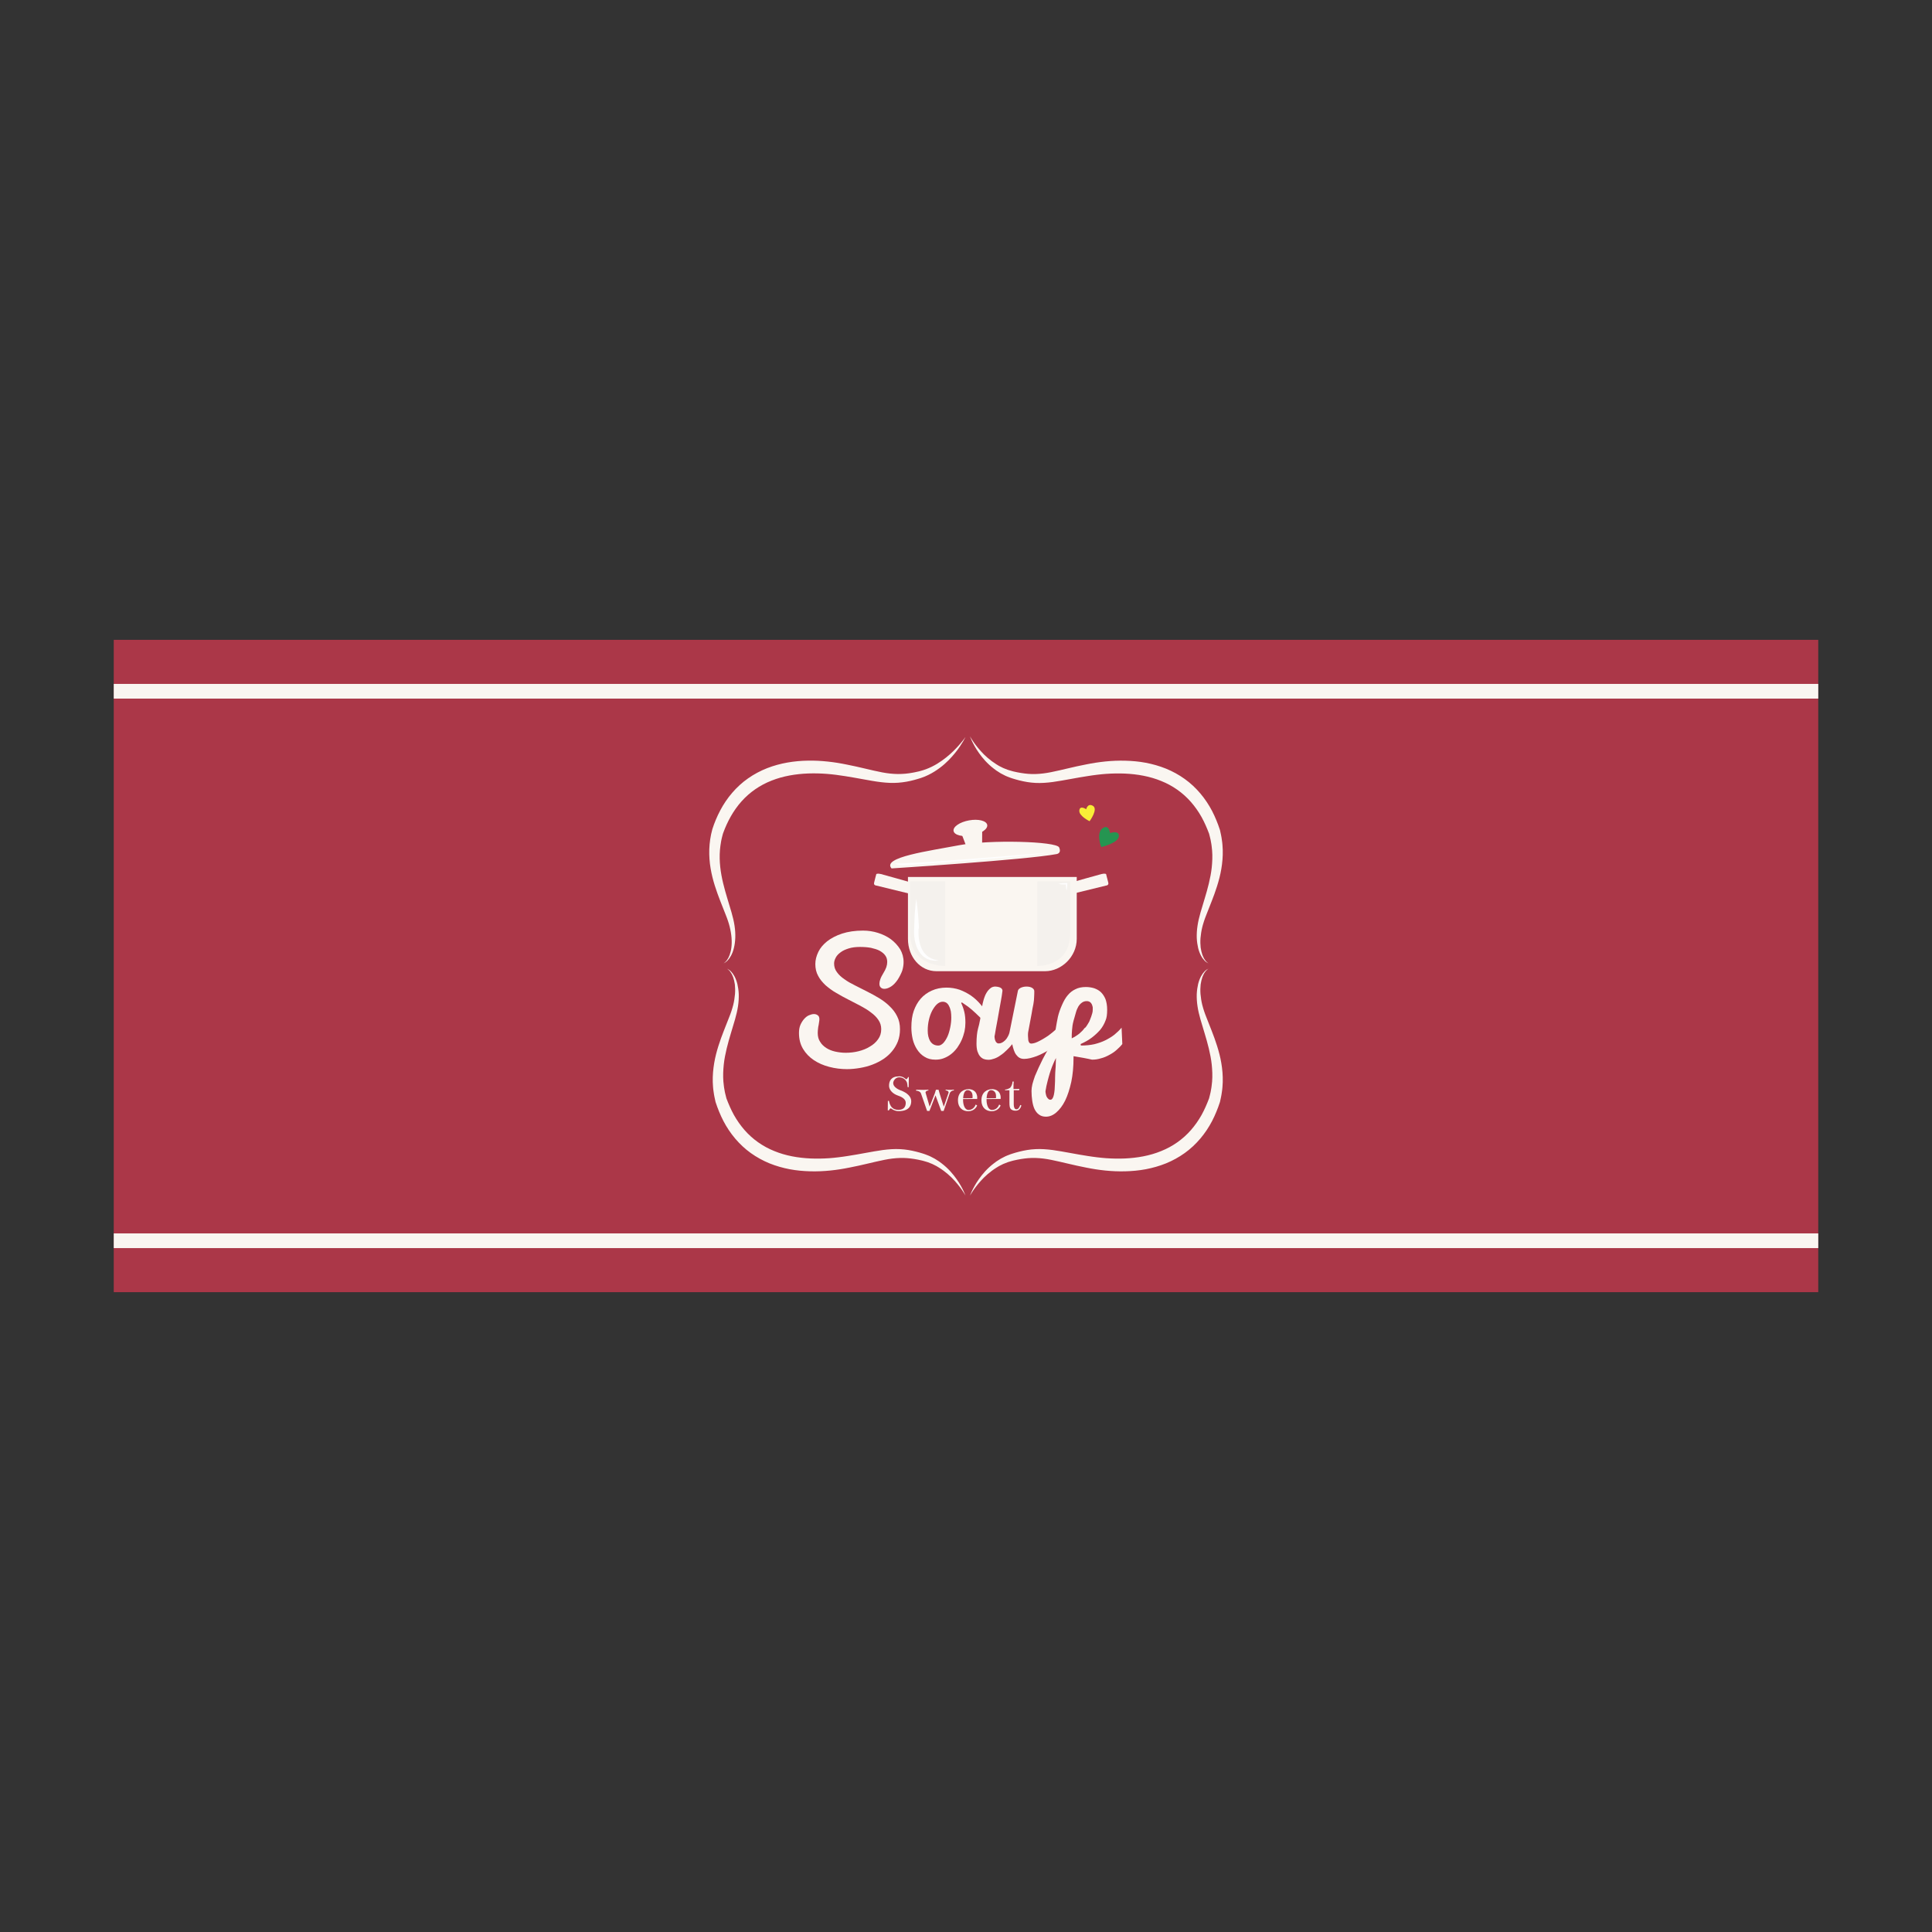 <?xml version="1.0" encoding="UTF-8"?>
<!DOCTYPE svg PUBLIC "-//W3C//DTD SVG 1.1//EN" "http://www.w3.org/Graphics/SVG/1.1/DTD/svg11.dtd">
<!-- Creator: CorelDRAW 2018 (64-Bit) -->
<svg xmlns="http://www.w3.org/2000/svg" xml:space="preserve" width="3.413in" height="3.413in" version="1.1" style="shape-rendering:geometricPrecision; text-rendering:geometricPrecision; image-rendering:optimizeQuality; fill-rule:evenodd; clip-rule:evenodd"
viewBox="0 0 3413.33 3413.33"
 xmlns:xlink="http://www.w3.org/1999/xlink">
 <rect x="0" y="0" width="3413.33" height="3413.33" fill="#333333" stroke="none"/>
 <defs>
  <style type="text/css">
   <![CDATA[
    .fil0 {fill:none}
    .fil5 {fill:#FEFEFE}
    .fil3 {fill:#FAF6F1}
    .fil2 {fill:#FAF6F1}
    .fil4 {fill:#F4F1ED}
    .fil8 {fill:#F8ED37}
    .fil6 {fill:#AB3748}
    .fil1 {fill:#AB3748}
    .fil7 {fill:#259551}
   ]]>
  </style>
 </defs>
 <g id="Layer_x0020_1">
  <rect class="fil0" x="-0" y="-0" width="3413.33" height="3413.33"/>
  <g id="_2264322374720">
   <rect class="fil1" x="200.97" y="1130.41" width="3011.4" height="1152.51"/>
   <g>
    <path class="fil2" d="M1705.76 1302.03c0,0 -1.25,2.76 -4.1,7.63 -2.9,4.85 -7.26,11.95 -13.92,20.19 -6.68,8.2 -15.39,17.91 -27.38,26.8 -5.97,4.44 -12.68,8.82 -20.29,12.49 -3.82,1.85 -7.81,3.58 -12.04,4.98 -0.58,0.2 -0.94,0.34 -1.71,0.59l-1.53 0.46c-1.02,0.31 -2.04,0.62 -3.07,0.94 -2.09,0.6 -4.07,1.3 -6.38,1.83 -8.99,2.47 -18.35,4.15 -28.39,4.93 -9.98,0.8 -20.4,0.2 -30.75,-1.04 -10.36,-1.23 -20.69,-3.2 -31.1,-5.06 -10.41,-1.89 -20.95,-3.79 -31.69,-5.5 -10.81,-1.71 -21.44,-3.17 -32.39,-4.02 -10.93,-0.86 -21.98,-1.11 -33.04,-0.74 -22.11,0.84 -44.33,4.48 -64.75,12.59 -20.45,7.95 -38.8,20.58 -53.23,36.81 -14.45,16.21 -25.04,35.71 -32.37,55.93l-0.35 0.94c0.43,-1.51 0.08,-0.26 0.15,-0.53l-0.06 0.24 -0.14 0.51 -0.55 2.04c-0.39,1.36 -0.77,2.74 -1.03,3.9l-0.86 3.68 -0.77 3.83c-0.93,5.08 -1.61,10.18 -2.06,15.25 -0.82,10.17 -0.55,20.23 0.53,30.04 2.11,19.67 7.32,38.2 12.47,55.39 5.06,17.25 10.58,33.05 12.79,48.4 2.32,15.07 1.52,28.61 -1.11,39.21 -2.52,10.67 -7.22,18.18 -11.22,22.22 -1.98,2.06 -3.81,3.27 -5.06,3.98 -0.61,0.39 -1.14,0.57 -1.46,0.74l-0.5 0.22 0.46 -0.3 1.31 -0.96c1.11,-0.87 2.66,-2.35 4.27,-4.57 3.3,-4.4 6.49,-12.05 7.74,-22.2 1.3,-10.16 0.42,-22.77 -2.99,-36.54 -0.88,-3.43 -1.88,-7 -3.1,-10.5 -0.55,-1.72 -1.27,-3.63 -1.95,-5.52 -0.71,-1.82 -1.43,-3.67 -2.15,-5.54 -3.03,-7.65 -6.21,-15.69 -9.5,-24.09 -6.53,-16.92 -13.41,-35.92 -17.02,-57.43 -1.83,-10.72 -2.67,-22.06 -2.34,-33.66 0.46,-11.71 1.98,-23.2 5.44,-35.71 3.61,-11.26 8.25,-22.48 14.02,-33.31 5.72,-10.9 12.78,-21.33 21.02,-30.9 8.21,-9.57 17.67,-18.26 28.11,-25.53 10.42,-7.3 21.69,-13.29 33.4,-17.91 23.48,-9.19 48.29,-13.01 72.29,-13.38 12.03,-0.25 23.91,0.43 35.51,1.69 5.82,0.62 11.56,1.4 17.25,2.31 5.79,0.91 11.17,2.03 16.69,3.11 21.89,4.22 42.67,9.99 61.83,13.65 9.59,1.82 18.81,2.8 27.76,2.88 8.94,0.04 17.8,-0.8 25.96,-2.35 2.04,-0.27 4.24,-0.87 6.32,-1.28 1.06,-0.22 2.11,-0.46 3.14,-0.69l1.57 -0.33 1.32 -0.35c3.86,-0.97 7.59,-2.17 11.19,-3.49 7.22,-2.63 13.81,-6.03 19.79,-9.62 11.92,-7.3 21.47,-15.41 28.8,-22.61 7.31,-7.24 12.66,-13.45 16.11,-17.85 3.46,-4.39 5.13,-6.89 5.13,-6.89z"/>
    <path class="fil2" d="M1713.73 1301.02c0,0 1.43,2.64 4.51,7.3 3.04,4.66 7.87,11.25 14.7,18.89 6.83,7.6 16.01,16 27.73,23.32 1.49,0.87 2.94,1.85 4.48,2.72 1.59,0.78 3.19,1.58 4.82,2.4 0.81,0.41 1.63,0.82 2.44,1.22 0.85,0.38 1.72,0.69 2.58,1.04 1.72,0.67 3.48,1.36 5.24,2.04 1.76,0.69 3.66,1.05 5.49,1.65 1.85,0.49 3.74,1.22 5.6,1.54 4.09,0.88 8.38,1.9 12.4,2.46 8.2,1.35 16.98,2.22 25.85,1.9 8.92,-0.25 18.09,-1.42 27.65,-3.35 19.11,-3.83 39.84,-9.5 61.65,-13.62 2.75,-0.53 5.38,-1.09 8.28,-1.59 2.7,-0.49 5.42,-0.98 8.35,-1.41 5.72,-0.9 11.41,-1.56 17.21,-2.2 11.59,-1.17 23.41,-1.7 35.39,-1.37 11.96,0.31 24.09,1.36 36.16,3.65 12.06,2.29 24.07,5.67 35.7,10.37 11.62,4.74 22.78,10.83 33.06,18.22 10.32,7.35 19.61,16.11 27.71,25.7 8.11,9.6 15.02,20.04 20.69,30.88 5.61,10.87 10.12,22.06 13.77,33.24 0.58,2.04 0.18,0.72 0.34,1.24l0.04 0.26 0.12 0.52 0.21 1.02 0.44 2.07 0.9 4.11c0.63,2.56 1,5.8 1.46,8.78 1.04,6.11 1.24,11.85 1.55,17.63 0.3,11.57 -0.72,22.82 -2.52,33.5 -1.77,10.68 -4.49,20.75 -7.45,30.23 -2.98,9.5 -6.29,18.44 -9.58,26.86 -3.28,8.35 -6.43,16.35 -9.44,23.96 -0.71,1.85 -1.42,3.67 -2.11,5.47 -0.65,1.89 -1.3,3.75 -1.94,5.59 -0.7,1.87 -1.12,3.57 -1.63,5.3 -0.47,1.71 -1.08,3.37 -1.42,5.13 -1.78,6.85 -2.59,13.43 -3.2,19.53 -0.47,6.13 -0.28,11.76 0.27,16.85 0.74,5.01 1.77,9.47 3.13,13.19 1.42,3.67 2.99,6.72 4.67,8.87l1.15 1.56 1.16 1.21c0.71,0.75 1.33,1.38 1.93,1.78 1.14,0.86 1.72,1.29 1.72,1.29 0,0 -0.65,-0.33 -1.91,-1 -0.69,-0.28 -1.39,-0.81 -2.26,-1.46l-1.4 -1.06 -1.4 -1.41c-4.08,-4 -8.59,-11.49 -11.25,-22.06 -1.22,-5.3 -2.15,-11.28 -2.44,-17.86 -0.2,-6.54 0.15,-13.68 1.29,-21.18 2.19,-15.33 7.57,-31.01 12.64,-48.2 2.56,-8.57 5.19,-17.43 7.36,-26.64 2.17,-9.19 4.17,-18.7 5.18,-28.49 1,-9.78 1.48,-19.8 0.66,-29.91 -0.17,-2.53 -0.55,-5.06 -0.81,-7.59 -0.22,-2.6 -0.72,-4.99 -1.17,-7.42 -0.45,-2.47 -0.74,-4.8 -1.57,-7.61l-1.02 -4.06 -0.52 -2.03 -0.26 -1.02 -0.15 -0.51 -0.05 -0.26c0.09,0.36 -0.34,-1.14 0.2,0.73 -3.78,-10.03 -8.07,-19.95 -13.3,-29.42 -5.31,-9.42 -11.52,-18.33 -18.63,-26.48 -14.2,-16.29 -32.3,-29.09 -52.57,-37.19 -20.2,-8.34 -42.31,-12.15 -64.28,-13.14 -10.99,-0.46 -21.98,-0.25 -32.84,0.49 -5.43,0.42 -10.89,0.9 -16.17,1.58 -2.59,0.29 -5.33,0.67 -8.09,1.05 -2.56,0.35 -5.33,0.8 -7.98,1.2 -21.4,3.19 -41.87,7.69 -62.37,10.56 -10.23,1.36 -20.56,2.14 -30.54,1.61 -10.01,-0.47 -19.4,-2.19 -28.33,-4.4 -4.59,-1.07 -8.6,-2.38 -12.64,-3.59 -2.23,-0.6 -4.19,-1.54 -6.24,-2.26 -2.02,-0.81 -4.07,-1.49 -5.96,-2.43 -1.87,-0.98 -3.73,-1.93 -5.56,-2.87 -0.91,-0.48 -1.83,-0.92 -2.7,-1.41 -0.86,-0.56 -1.72,-1.1 -2.56,-1.63 -1.68,-1.07 -3.33,-2.13 -4.96,-3.17 -1.58,-1.09 -3.06,-2.3 -4.57,-3.41 -11.9,-9.09 -20.28,-19.14 -26.37,-27.78 -6.15,-8.65 -9.9,-16.08 -12.35,-21.17 -2.41,-5.12 -3.37,-7.96 -3.37,-7.96z"/>
    <path class="fil2" d="M1713.73 2112.31c0,0 0.96,-2.85 3.37,-7.96 2.46,-5.07 6.2,-12.52 12.35,-21.15 6.09,-8.66 14.47,-18.72 26.37,-27.8 1.5,-1.11 2.98,-2.31 4.57,-3.41 1.63,-1.04 3.28,-2.11 4.96,-3.17 0.84,-0.53 1.7,-1.09 2.56,-1.61 0.87,-0.52 1.8,-0.95 2.7,-1.43 1.84,-0.94 3.69,-1.89 5.56,-2.87 1.89,-0.94 3.94,-1.61 5.96,-2.43 2.06,-0.75 4.02,-1.66 6.24,-2.25 4.04,-1.23 8.05,-2.54 12.64,-3.61 8.93,-2.21 18.32,-3.93 28.33,-4.39 9.98,-0.55 20.31,0.25 30.54,1.58 20.48,2.89 40.97,7.39 62.37,10.6 2.64,0.37 5.42,0.85 7.98,1.18 2.76,0.39 5.5,0.76 8.09,1.05 5.28,0.67 10.74,1.17 16.17,1.6 10.87,0.73 21.85,0.93 32.84,0.48 21.97,-0.99 44.08,-4.79 64.28,-13.15 20.27,-8.09 38.37,-20.89 52.57,-37.17 7.11,-8.17 13.31,-17.06 18.63,-26.48 5.22,-9.46 9.53,-19.4 13.3,-29.42 -0.54,1.85 -0.11,0.38 -0.21,0.71l0.05 -0.23 0.15 -0.51 0.26 -1.02 0.52 -2.05 1.02 -4.06c0.83,-2.82 1.12,-5.13 1.57,-7.61 0.45,-2.43 0.94,-4.83 1.17,-7.43 0.27,-2.54 0.65,-5.06 0.83,-7.59 0.81,-10.12 0.33,-20.14 -0.67,-29.91 -1,-9.8 -3.01,-19.3 -5.18,-28.51 -2.17,-9.2 -4.8,-18.06 -7.36,-26.63 -5.07,-17.19 -10.45,-32.85 -12.64,-48.2 -1.12,-7.51 -1.48,-14.63 -1.29,-21.19 0.31,-6.59 1.22,-12.55 2.44,-17.85 2.65,-10.59 7.18,-18.08 11.25,-22.07l1.4 -1.42 1.4 -1.06c0.87,-0.64 1.57,-1.18 2.26,-1.46 1.26,-0.67 1.91,-1 1.91,-1 0,0 -0.59,0.44 -1.72,1.28 -0.6,0.38 -1.22,1.03 -1.93,1.79l-1.16 1.21 -1.15 1.55c-1.68,2.15 -3.25,5.18 -4.67,8.86 -1.36,3.72 -2.38,8.17 -3.13,13.2 -0.56,5.07 -0.73,10.72 -0.27,16.84 0.61,6.12 1.43,12.68 3.2,19.56 0.34,1.73 0.95,3.39 1.42,5.13 0.52,1.72 0.93,3.41 1.63,5.28 0.65,1.84 1.3,3.69 1.96,5.58 0.7,1.81 1.41,3.63 2.11,5.46 2.99,7.61 6.15,15.62 9.43,23.97 3.3,8.43 6.59,17.35 9.58,26.86 2.96,9.47 5.69,19.54 7.45,30.23 1.81,10.66 2.82,21.92 2.52,33.48 -0.31,5.8 -0.51,11.56 -1.55,17.66 -0.46,2.95 -0.83,6.18 -1.47,8.77l-0.89 4.1 -0.44 2.08 -0.21 1.04 -0.12 0.5 -0.05 0.26c-0.14,0.52 0.25,-0.82 -0.33,1.22 -3.65,11.19 -8.16,22.38 -13.77,33.25 -5.67,10.85 -12.59,21.3 -20.69,30.89 -8.1,9.57 -17.39,18.34 -27.71,25.7 -10.28,7.37 -21.44,13.45 -33.06,18.21 -11.62,4.69 -23.64,8.06 -35.7,10.36 -12.07,2.29 -24.2,3.32 -36.16,3.66 -11.98,0.33 -23.8,-0.23 -35.39,-1.38 -5.8,-0.63 -11.48,-1.3 -17.21,-2.22 -2.93,-0.42 -5.64,-0.9 -8.35,-1.41 -2.9,-0.48 -5.53,-1.05 -8.28,-1.58 -21.81,-4.12 -42.55,-9.8 -61.65,-13.64 -9.55,-1.93 -18.73,-3.09 -27.65,-3.34 -8.87,-0.33 -17.65,0.57 -25.85,1.88 -4.02,0.59 -8.31,1.59 -12.4,2.49 -1.86,0.31 -3.75,1.04 -5.6,1.52 -1.83,0.61 -3.73,0.97 -5.49,1.65 -1.76,0.7 -3.52,1.39 -5.24,2.07 -0.86,0.34 -1.73,0.65 -2.58,1.02 -0.82,0.42 -1.63,0.82 -2.44,1.23 -1.63,0.82 -3.23,1.61 -4.82,2.42 -1.54,0.85 -2.99,1.83 -4.48,2.7 -11.71,7.31 -20.9,15.72 -27.73,23.32 -6.83,7.63 -11.66,14.22 -14.7,18.9 -3.08,4.65 -4.51,7.29 -4.51,7.29z"/>
    <path class="fil2" d="M1705.76 2112.31c0,0 -0.97,-2.85 -3.37,-7.96 -2.45,-5.07 -6.2,-12.52 -12.35,-21.15 -6.09,-8.66 -14.47,-18.72 -26.37,-27.8 -1.5,-1.11 -2.98,-2.31 -4.57,-3.41 -1.63,-1.04 -3.28,-2.11 -4.96,-3.17 -0.85,-0.53 -1.7,-1.09 -2.57,-1.61 -0.86,-0.52 -1.79,-0.95 -2.69,-1.43 -1.84,-0.94 -3.7,-1.89 -5.57,-2.87 -1.89,-0.94 -3.93,-1.61 -5.95,-2.43 -2.06,-0.75 -4.02,-1.66 -6.25,-2.25 -4.04,-1.23 -8.05,-2.54 -12.63,-3.61 -8.94,-2.21 -18.33,-3.93 -28.34,-4.39 -9.98,-0.55 -20.31,0.25 -30.54,1.58 -20.48,2.89 -40.96,7.39 -62.37,10.6 -2.63,0.37 -5.41,0.85 -7.97,1.18 -2.75,0.39 -5.5,0.76 -8.09,1.05 -5.27,0.67 -10.73,1.17 -16.16,1.6 -10.86,0.73 -21.85,0.93 -32.85,0.48 -21.96,-0.99 -44.07,-4.79 -64.28,-13.15 -20.26,-8.09 -38.36,-20.89 -52.57,-37.17 -7.1,-8.17 -13.31,-17.06 -18.63,-26.48 -5.22,-9.46 -9.52,-19.4 -13.3,-29.42 0.54,1.85 0.11,0.38 0.21,0.71l-0.06 -0.23 -0.15 -0.51 -0.25 -1.02 -0.52 -2.05 -1.02 -4.06c-0.83,-2.82 -1.11,-5.13 -1.57,-7.61 -0.45,-2.43 -0.94,-4.83 -1.16,-7.43 -0.26,-2.54 -0.65,-5.06 -0.83,-7.59 -0.8,-10.12 -0.33,-20.14 0.68,-29.91 1,-9.8 3,-19.3 5.19,-28.51 2.17,-9.2 4.8,-18.06 7.35,-26.63 5.07,-17.19 10.45,-32.85 12.65,-48.2 1.12,-7.51 1.47,-14.63 1.28,-21.19 -0.3,-6.59 -1.21,-12.55 -2.44,-17.85 -2.65,-10.59 -7.19,-18.08 -11.24,-22.07l-1.41 -1.42 -1.39 -1.06c-0.86,-0.64 -1.58,-1.18 -2.26,-1.46 -1.26,-0.67 -1.91,-1 -1.91,-1 0,0 0.59,0.44 1.72,1.28 0.59,0.38 1.22,1.03 1.92,1.79l1.18 1.21 1.15 1.55c1.67,2.15 3.24,5.18 4.67,8.86 1.37,3.72 2.39,8.17 3.13,13.2 0.55,5.07 0.73,10.72 0.26,16.84 -0.6,6.12 -1.43,12.68 -3.19,19.56 -0.35,1.73 -0.95,3.39 -1.43,5.13 -0.5,1.72 -0.93,3.41 -1.63,5.28 -0.65,1.84 -1.29,3.69 -1.96,5.58 -0.69,1.81 -1.41,3.63 -2.11,5.46 -3,7.61 -6.15,15.62 -9.43,23.97 -3.3,8.43 -6.59,17.35 -9.58,26.86 -2.96,9.47 -5.69,19.54 -7.44,30.23 -1.81,10.66 -2.82,21.92 -2.53,33.48 0.32,5.8 0.52,11.56 1.56,17.66 0.46,2.95 0.83,6.18 1.47,8.77l0.89 4.1 0.44 2.08 0.21 1.04 0.12 0.5 0.04 0.26c0.16,0.52 -0.25,-0.82 0.33,1.22 3.66,11.19 8.17,22.38 13.79,33.25 5.65,10.85 12.57,21.3 20.67,30.89 8.11,9.57 17.4,18.34 27.72,25.7 10.28,7.37 21.44,13.45 33.05,18.21 11.62,4.69 23.64,8.06 35.7,10.36 12.07,2.29 24.21,3.32 36.16,3.66 11.99,0.33 23.81,-0.23 35.41,-1.38 5.79,-0.63 11.48,-1.3 17.2,-2.22 2.93,-0.42 5.65,-0.9 8.35,-1.41 2.9,-0.48 5.52,-1.05 8.28,-1.58 21.81,-4.12 42.54,-9.8 61.66,-13.64 9.55,-1.93 18.73,-3.09 27.65,-3.34 8.87,-0.33 17.65,0.57 25.85,1.88 4.02,0.59 8.3,1.59 12.4,2.49 1.87,0.31 3.75,1.04 5.6,1.52 1.83,0.61 3.73,0.97 5.49,1.65 1.77,0.7 3.53,1.39 5.24,2.07 0.86,0.34 1.74,0.65 2.58,1.02 0.81,0.42 1.63,0.82 2.43,1.23 1.64,0.82 3.24,1.61 4.82,2.42 1.54,0.85 3,1.83 4.48,2.7 11.72,7.31 20.91,15.72 27.74,23.32 6.83,7.63 11.65,14.22 14.7,18.9 3.07,4.65 4.5,7.29 4.5,7.29z"/>
   </g>
   <g>
    <path class="fil3" d="M1476.54 1691.82c1.86,-3.45 4.51,-6.37 8.48,-9.28 3.72,-2.92 8.49,-5.04 14.32,-6.89 5.83,-1.85 12.46,-2.65 20.15,-2.65 7.16,0 13.52,0.53 19.36,1.59 5.83,1.32 11.14,2.92 15.11,5.04 4.24,2.39 7.69,5.04 10.08,8.49 2.39,3.18 3.44,7.16 3.44,11.4 0,2.92 -0.53,6.1 -1.59,9.28 -1.32,3.45 -2.91,6.9 -5.3,10.61 -2.39,3.98 -4.24,7.43 -5.3,10.61 -1.06,2.92 -1.59,5.57 -1.59,7.96 0,2.91 0.8,5.3 2.39,6.63 1.59,1.59 3.71,2.39 6.37,2.39 3.44,0 7.43,-1.32 11.67,-3.98 4.24,-2.65 7.96,-6.63 11.67,-11.93 3.71,-5.83 6.36,-11.14 8.22,-16.17 1.59,-5.3 2.39,-10.34 2.39,-15.12 0,-8.48 -2.12,-15.91 -6.1,-22.8 -4.24,-6.63 -9.55,-12.46 -16.18,-17.5 -6.89,-5.04 -14.58,-8.75 -23.07,-11.41 -8.49,-2.65 -17.24,-3.98 -26.25,-3.98 -14.06,0 -26.52,1.85 -37.13,5.3 -10.34,3.45 -19.09,7.96 -26.25,13.52 -6.89,5.57 -12.2,11.67 -15.65,18.83 -3.45,7.16 -5.3,14.32 -5.3,21.48 0,7.69 1.59,14.85 5.04,20.95 3.18,6.1 7.69,11.4 12.99,16.44 5.57,4.77 11.67,9.55 18.83,13.52 6.89,4.24 14.06,7.96 21.21,11.67 7.43,3.71 14.32,7.43 21.48,11.13 6.9,3.71 13.26,7.43 18.56,11.67 5.57,3.98 10.07,8.48 13.26,13.26 3.45,5.04 5.04,10.34 5.04,16.44 0,6.89 -1.85,12.73 -5.57,17.76 -3.71,5.3 -8.49,9.55 -14.59,13 -5.83,3.71 -12.73,6.36 -20.15,8.22 -7.42,1.85 -15.11,2.65 -22.54,2.65 -6.36,0 -12.46,-0.8 -18.56,-2.12 -5.83,-1.32 -11.14,-3.44 -15.65,-6.36 -4.51,-2.92 -8.22,-6.37 -10.87,-10.87 -2.92,-4.24 -4.24,-9.54 -4.24,-15.64 0,-2.65 0.27,-5.3 0.53,-7.69 0.27,-2.39 0.53,-4.51 1.06,-6.36 0.26,-1.86 0.53,-3.71 0.8,-5.3 0.26,-1.59 0.53,-3.18 0.53,-4.78 0,-3.18 -0.8,-5.57 -2.65,-6.89 -1.85,-1.59 -4.24,-2.39 -6.89,-2.39 -2.65,0 -5.57,0.8 -8.75,2.12 -3.18,1.33 -5.83,3.44 -8.48,6.36 -2.65,2.92 -4.78,6.37 -6.63,10.34 -1.86,4.24 -2.65,9.28 -2.65,14.59 0,10.87 2.39,20.15 7.16,28.11 4.77,7.96 11.14,14.59 19.09,19.89 7.96,5.3 16.97,9.28 27.31,11.93 10.07,2.65 20.68,3.98 31.29,3.98 7.69,0 15.38,-0.8 23.07,-2.12 7.69,-1.33 14.85,-3.18 21.74,-5.83 6.9,-2.65 13.26,-5.83 19.36,-9.81 5.83,-3.98 11.14,-8.48 15.38,-13.79 4.24,-5.04 7.69,-10.87 10.34,-17.5 2.39,-6.36 3.71,-13.52 3.71,-21.48 0,-8.49 -1.59,-16.18 -5.04,-22.81 -3.18,-6.63 -7.69,-12.46 -13.26,-17.76 -5.3,-5.31 -11.67,-10.08 -18.56,-14.32 -6.89,-4.24 -14.05,-7.95 -21.21,-11.67 -7.43,-3.71 -14.58,-7.43 -21.48,-10.87 -6.89,-3.44 -13.26,-6.89 -18.56,-10.87 -5.57,-3.71 -10.08,-7.96 -13.26,-12.46 -3.45,-4.51 -5.04,-9.54 -5.04,-15.38 0,-3.45 1.06,-6.9 2.92,-10.34l0 0z"/>
    <path class="fil3" d="M1699.23 1770.84c2.92,2.12 6.63,4.51 11.14,7.69 4.24,3.18 8.48,6.89 12.99,11.13 4.51,4.51 8.75,8.49 12.73,12.2 3.98,3.44 7.16,6.89 9.28,10.07l2.65 -18.3c-4.77,-5.83 -9.81,-12.2 -15.11,-18.56 -5.57,-6.63 -11.4,-11.93 -17.5,-16.18 -6.36,-4.24 -12.99,-7.69 -20.15,-10.34 -7.16,-2.39 -14.85,-3.71 -23.07,-3.71 -9.81,0 -18.3,1.85 -25.99,5.3 -7.69,3.44 -14.32,8.22 -19.62,14.32 -5.3,6.1 -9.28,13.26 -12.2,21.48 -2.92,8.22 -4.24,18.04 -4.24,29.44 0,6.89 0.8,13.79 2.39,20.68 1.59,6.63 4.24,12.73 7.69,18.03 3.45,5.3 7.69,9.81 13.26,13 5.3,3.45 11.67,5.04 19.36,5.04 5.3,0 10.34,-0.8 14.85,-2.65 4.77,-1.86 9.02,-4.24 12.99,-7.43 3.98,-3.18 7.43,-6.89 10.61,-11.14 2.92,-4.24 5.57,-8.75 7.69,-13.52 2.12,-4.77 3.71,-9.81 5.04,-15.11 1.06,-5.04 1.59,-10.34 1.59,-15.38 0,-6.89 -0.53,-13.26 -1.85,-18.83 -1.33,-5.57 -3.18,-10.87 -5.57,-15.91l1.06 -1.33zm-50.12 74.25c-2.39,-1.32 -4.24,-3.44 -5.83,-5.83 -1.32,-2.12 -2.39,-5.04 -3.18,-8.22 -0.8,-3.19 -1.06,-6.63 -1.06,-10.34 0,-7.16 0.79,-13.52 2.12,-19.09 1.33,-5.83 3.19,-10.87 5.57,-15.65 2.65,-4.77 5.3,-8.75 8.48,-11.67 3.19,-2.92 6.63,-4.51 10.34,-4.51 2.65,0 4.77,0.8 6.89,2.12 1.86,1.59 3.45,3.44 4.51,6.1 1.33,2.39 2.12,5.3 2.92,8.75 0.53,3.44 0.8,7.16 0.8,11.13 0,5.04 -0.53,10.61 -1.85,17.24 -1.33,6.37 -2.92,11.93 -5.04,16.44 -2.12,4.51 -4.51,8.22 -7.16,11.14 -2.91,2.92 -5.83,4.51 -8.75,4.51 -3.45,0 -6.37,-0.8 -8.75,-2.12l0 0z"/>
    <path class="fil3" d="M1823.57 1745.39c-2.39,-1.59 -5.83,-2.39 -10.07,-2.39 -3.71,0 -7.16,0.8 -10.08,2.12 -2.92,1.59 -4.51,3.18 -5.04,5.3l-14.32 70.8c-0.53,3.44 -1.59,6.63 -3.18,9.54 -1.32,2.65 -2.92,5.04 -4.77,6.9 -1.86,1.85 -3.71,3.18 -5.57,4.24 -2.12,1.06 -3.98,1.59 -5.83,1.59 -1.32,0 -2.65,-0.26 -3.44,-1.06 -1.06,-0.8 -1.86,-1.59 -2.39,-2.92 -0.53,-1.06 -1.06,-2.39 -1.32,-3.98 -0.27,-1.33 -0.53,-2.92 -0.53,-4.51 0,-0.27 0.26,-1.33 0.8,-3.98 0.27,-2.39 0.8,-5.57 1.59,-9.54 0.8,-3.98 1.59,-9.02 2.92,-15.65 1.06,-6.63 2.12,-12.73 3.18,-18.03 1.06,-5.57 1.86,-10.87 2.92,-16.18 1.06,-5.3 1.86,-11.14 2.65,-17.24 0,-2.12 -1.06,-3.71 -2.92,-5.04 -2.12,-1.33 -5.3,-2.12 -9.81,-2.39 -2.65,0 -5.3,0.8 -7.43,2.12 -2.12,1.59 -3.98,3.18 -5.83,5.57 -1.59,2.12 -2.92,4.51 -4.24,7.16 -1.06,2.65 -2.12,5.3 -2.92,7.96 -0.8,2.65 -1.33,5.04 -1.86,7.16 -0.26,2.39 -0.8,3.98 -1.06,5.3 -2.12,17.5 -4.51,30.5 -7.16,39.25 -1.59,6.1 -2.65,14.85 -2.65,26.25 0,5.3 0.53,9.81 1.59,13.52 1.33,3.71 2.65,6.63 4.77,9.02 1.86,2.12 3.98,3.71 6.63,4.77 2.39,0.8 5.04,1.33 7.96,1.33 3.45,0 6.89,-0.8 10.61,-2.12 3.71,-1.33 7.43,-3.18 10.87,-5.83 3.71,-2.39 7.16,-5.3 10.61,-8.75 3.45,-3.19 6.9,-6.9 10.08,-10.87 0.8,3.98 1.85,7.43 2.92,10.61 1.06,3.19 2.39,5.83 4.24,8.22 1.59,2.12 3.45,3.98 5.83,5.3 2.39,1.33 5.04,1.86 8.22,1.86 3.19,0 6.63,-0.53 10.34,-1.33 3.71,-0.8 7.43,-2.12 11.4,-3.45 3.98,-1.59 7.69,-3.18 11.67,-5.3 3.71,-1.85 7.43,-3.98 10.87,-6.1 3.45,-2.12 6.37,-4.24 9.28,-6.36 2.65,-2.12 5.04,-3.98 6.89,-5.83 0,-2.92 0,-5.3 0,-7.69 0,-2.12 0,-4.51 0,-6.63 0,-2.12 0,-4.24 0,-6.63 0,-2.39 -0.26,-5.04 -0.26,-7.96 -1.33,2.12 -3.19,3.98 -5.57,6.37 -2.39,2.12 -5.04,4.51 -7.95,6.63 -2.92,2.39 -5.83,4.51 -9.02,6.36 -3.45,2.12 -6.37,3.98 -9.55,5.57 -2.92,1.59 -5.83,2.92 -8.75,3.98 -2.65,0.8 -5.04,1.33 -6.89,1.33 -1.33,0 -2.65,-0.53 -3.18,-1.33 -0.8,-0.8 -1.33,-1.86 -1.86,-3.45 -0.26,-1.59 -0.53,-3.18 -0.53,-5.3 -0.26,-2.12 -0.26,-4.24 -0.26,-6.63 0,-1.59 0.26,-3.98 1.06,-7.42 0.53,-3.19 1.32,-7.16 2.12,-11.41 0.8,-4.51 1.86,-10.07 3.19,-16.97 1.06,-6.63 2.12,-12.46 3.18,-17.23 0.8,-4.51 1.32,-9.02 1.32,-13 0.27,-4.24 0.27,-7.43 0.27,-9.81 0,-2.39 -1.33,-4.24 -3.71,-5.83l0 0z"/>
    <path class="fil3" d="M1909.12 1844.56c7.69,-3.45 14.32,-7.16 19.89,-11.41 5.57,-4.24 10.34,-8.75 14.59,-13.52 3.98,-4.78 7.42,-10.61 9.81,-17.24 1.85,-4.24 2.65,-10.34 2.65,-18.3 0,-7.43 -1.06,-13.52 -2.92,-18.83 -2.12,-5.04 -4.77,-9.02 -8.22,-12.46 -3.44,-3.18 -7.43,-5.3 -11.93,-6.89 -4.51,-1.33 -9.28,-2.12 -14.58,-2.12 -7.16,0 -13.52,1.33 -18.56,3.98 -5.04,2.39 -9.55,5.83 -13.26,10.34 -3.71,4.24 -7.16,10.08 -10.34,17.5 -3.19,7.16 -5.57,14.05 -7.16,20.68 -1.33,6.63 -2.65,13.26 -3.71,20.15 -1.06,6.9 -2.12,13.52 -2.92,19.89 -7.69,11.93 -14.32,23.6 -20.15,34.74 -2.39,4.78 -4.77,9.81 -7.16,14.85 -2.39,5.3 -4.51,10.34 -6.63,15.11 -1.85,5.04 -3.19,9.81 -4.51,14.32 -1.06,4.51 -1.59,8.49 -1.59,12.2 0,6.1 0.53,11.93 1.32,17.5 0.8,5.3 2.12,10.34 3.98,14.32 2.12,4.24 4.51,7.43 7.95,9.81 3.19,2.39 7.16,3.71 12.2,3.71 6.36,0 12.46,-2.39 18.3,-7.43 5.83,-5.04 11.14,-11.93 15.65,-20.95 4.51,-9.28 7.96,-20.15 10.87,-33.15 2.65,-12.73 3.98,-27.05 3.98,-42.96l0 -2.39c7.16,1.33 12.73,2.12 16.97,2.92 3.98,0.8 7.42,1.33 9.54,1.86 2.12,0.53 3.71,0.8 4.78,1.06 0.8,0.27 1.59,0.27 2.12,0.27 5.04,0 10.08,-0.8 15.12,-2.39 5.3,-1.32 10.07,-3.44 14.85,-6.1 4.51,-2.39 9.02,-5.3 12.73,-8.75 3.98,-3.45 7.42,-6.9 10.07,-10.34l-1.33 -28.91c-3.71,4.51 -7.95,8.48 -12.73,12.46 -4.77,3.71 -10.07,6.89 -15.91,9.81 -5.83,2.92 -12.2,5.04 -19.36,6.89 -7.16,1.59 -15.11,2.39 -23.87,2.39l-0.53 -2.65zm-15.11 -24.93c0.27,-4.78 1.06,-10.34 2.65,-16.18 1.59,-5.83 3.18,-10.87 4.24,-14.85 1.06,-3.98 2.65,-7.43 4.24,-10.34 1.86,-2.92 3.98,-5.3 6.37,-6.89 2.39,-1.85 5.3,-2.65 8.48,-2.65 2.65,0 5.04,0.8 6.63,2.39 1.59,1.59 2.65,3.44 3.18,5.57 0.8,2.12 1.06,4.51 0.8,6.89 0,2.39 -0.26,4.51 -0.8,6.37 -0.8,3.44 -2.65,8.48 -5.3,14.85 -4.24,7.42 -6.89,11.4 -8.22,11.4 -2.65,3.71 -5.83,6.89 -9.55,10.07 -3.71,2.92 -8.22,5.83 -13.26,8.22 0,-4.77 0,-9.81 0.53,-14.85l0 0zm-46.14 103.94c0.26,-2.65 1.06,-5.57 1.85,-9.02 0.8,-3.71 1.86,-7.43 2.92,-11.4 1.06,-3.98 2.39,-8.22 3.71,-12.2 1.33,-3.98 2.92,-7.96 4.51,-11.67 1.59,-3.71 3.18,-7.16 4.77,-10.07 0,1.85 -0.26,3.98 -0.26,6.36 0,2.12 -0.26,4.77 -0.26,8.22 -0.26,3.18 -0.53,7.16 -0.8,11.67 0,2.65 -0.27,5.57 -0.27,9.02 0,3.44 0,6.89 -0.26,10.34 -0.26,3.44 -0.27,6.89 -0.53,10.34 -0.26,3.45 -0.8,6.37 -1.33,9.02 -0.53,2.65 -1.32,4.78 -2.39,6.37 -1.06,1.59 -2.12,2.39 -3.71,2.39 -1.59,0 -2.92,-0.53 -3.98,-1.85 -1.33,-1.06 -2.12,-2.65 -2.92,-3.98 -0.53,-1.59 -1.06,-3.18 -1.33,-4.77 -0.26,-1.59 -0.53,-2.65 -0.53,-3.45 0,-1.06 0.26,-2.92 0.8,-5.3l0 0z"/>
    <path class="fil3" d="M1588.52 1901.62c-14.13,0 -17.81,8.1 -17.81,16.58 0,7.07 5.94,14.04 15.83,17.44 8.11,2.73 13.67,6.78 13.67,12.72 0,5.37 -1.98,12.44 -12.91,12.44 -11.02,0 -14.89,-6.88 -16.78,-15.83l-1.88 0 -0.19 16.78 1.98 0c1.04,-1.98 1.6,-2.92 3.39,-3.77 2.17,1.51 6.5,5.09 13.85,5.09 17.25,0 22.24,-8.39 22.24,-17.62 0,-8.39 -7.91,-15.08 -18.47,-18.94 -7.73,-2.83 -13.38,-7.54 -13.38,-12.91 0,-4.33 4.24,-10.27 10.37,-10.27 6.03,0 10.18,3.02 12.44,6.31 2.45,3.49 1.98,6.22 2.73,11.12l1.79 -0 0.28 -17.81 -1.32 0c-0.94,2.35 -2.26,3.67 -3.67,3.86 -1.7,-1.79 -6.03,-5.28 -12.06,-5.28l-0.09 0.09z"/>
    <path class="fil3" d="M1658.16 1925.27l-4.62 0 -2.07 6.69 -9.05 23.18 -7.16 -24.5c-0.09,-0.19 -0.09,-0.38 -0.09,-0.57 0,-1.98 2.92,-3.48 4.71,-3.48 0.09,0 0.19,0 0.28,0l0.19 -1.32c-2.54,0.19 -5.94,0.28 -9.52,0.28 -3.96,0 -8.29,-0.09 -12.16,-0.28l-0.38 1.6c3.58,0.19 7.73,1.6 8.95,5.28l10.65 30.53 4.24 0 10.65 -27.52 10.08 27.52 4.33 0 10.74 -31.19c0.85,-2.54 3.67,-4.8 7.25,-5.09l0.19 -1.32c-1.79,0.28 -4.43,0.47 -7.16,0.47 -2.54,0 -5.18,-0.19 -7.35,-0.47l-0.28 1.32c1.69,0.09 5.37,1.13 5.37,3.39 0,0.28 0,0.57 -0.09,0.85l-8.48 24.59 -7.26 -22.99 -1.98 -6.97z"/>
    <path class="fil3" d="M1701.6 1940.35c0.47,-8.57 3.11,-14.32 7.72,-14.32 4.52,0 7.54,3.02 8.48,6.69 0.38,1.31 0.47,2.92 0.47,4.61 0,0.94 0,1.89 -0.09,2.83l-16.58 0.19zm-0.09 1.32l24.88 -0.09c0.09,-0.94 0.09,-1.7 0.09,-2.36 0,-1.7 -0.19,-2.73 -0.38,-3.67 -1.79,-8.86 -9.33,-11.31 -14.8,-11.31 -7.82,0 -18.85,4.52 -18.85,19.89 0,13 8.39,19.13 18.19,19.13 9.99,0 14.51,-7.07 15.74,-10.09l-2.54 -1.79c-1.04,2.83 -4.52,9.61 -12.82,9.61 -6.69,0 -9.52,-9.52 -9.52,-17.24l0 -2.07z"/>
    <path class="fil3" d="M1743.06 1940.35c0.47,-8.57 3.11,-14.32 7.73,-14.32 4.52,0 7.54,3.02 8.48,6.69 0.38,1.31 0.47,2.92 0.47,4.61 0,0.94 0,1.89 -0.09,2.83l-16.59 0.19zm-0.09 1.32l24.88 -0.09c0.09,-0.94 0.09,-1.7 0.09,-2.36 0,-1.7 -0.19,-2.73 -0.37,-3.67 -1.79,-8.86 -9.33,-11.31 -14.8,-11.31 -7.82,0 -18.85,4.52 -18.85,19.89 0,13 8.39,19.13 18.19,19.13 9.99,0 14.51,-7.07 15.74,-10.09l-2.54 -1.79c-1.04,2.83 -4.52,9.61 -12.81,9.61 -6.69,0 -9.52,-9.52 -9.52,-17.24l0 -2.07z"/>
    <path class="fil3" d="M1800.45 1926.21l0.57 -2.36 -10.46 0.19c0,-1.41 0,-2.83 0,-4.15 0,-3.39 0.09,-6.5 0.47,-9.05l-2.17 0c0,4.24 -2.26,8.58 -3.49,10.18 -1.6,2.07 -7.07,3.96 -9.7,3.96l0 1.22 7.73 0 0 21.77c0,6.31 0.56,9.33 2.35,11.31 1.79,1.98 4.9,3.02 8.39,3.02 6.88,0 8.76,-4.62 10.46,-9.14l-1.98 -1.04c-1.7,4.62 -3.58,7.73 -6.98,7.73 -3.02,0 -4.62,-3.58 -4.62,-8.67l0 -25.07 9.43 0.09z"/>
    <path class="fil3" d="M1605.56 1578.57l-57.33 -14.01c0,0 -5.04,-0.21 -3.94,-5.03 1.09,-4.81 3.94,-15.32 3.94,-15.32 0,0 1.97,-1.53 8.1,0 6.13,1.53 50.04,14 50.04,14l-0.81 20.36z"/>
    <path class="fil3" d="M1896.81 1578.57l57.34 -14.01c0,0 5.04,-0.21 3.93,-5.03 -1.1,-4.81 -3.93,-15.32 -3.93,-15.32 0,0 -1.98,-1.53 -8.1,0 -6.13,1.53 -50.04,14 -50.04,14l0.8 20.36z"/>
    <path class="fil3" d="M1604.11 1549.35c0,7.74 0,6.83 0,13.15l0 96.26c0,31.49 21.46,57.11 50.47,57.11l191.7 0c29.01,0 56.03,-25.62 56.03,-57.11l0 -96.26c0,-6.33 0,-5.41 0,-13.15l-298.2 0z"/>
    <path class="fil3" d="M1575.14 1534.26c0,0 237.87,-15.21 291.26,-25.28 0,-0 9.63,-0.88 4.82,-11.82 -4.82,-10.94 -123.86,-14 -176.38,-3.93 -52.52,10.06 -137.65,21.22 -119.7,41.03z"/>
    <path class="fil3" d="M1744.14 1457.38c1.33,7.37 -10.89,15.76 -27.31,18.72 -16.41,2.97 -30.79,-0.6 -32.13,-7.98 -1.33,-7.37 10.89,-15.76 27.3,-18.73 16.41,-2.97 30.8,0.61 32.14,7.98z"/>
    <polygon class="fil3" points="1735.11,1494.15 1708.61,1498.93 1699.1,1473.97 1735.28,1467.44 "/>
    <path class="fil4" d="M1607.98 1557.09l61.96 0 0 149.49c0,0 -61.96,2.24 -61.96,-57.94l0 -91.55z"/>
    <path class="fil4" d="M1890.69 1557.09l-58.09 0 0 149.49c0,0 58.09,2.24 58.09,-57.94l0 -91.55z"/>
    <path class="fil5" d="M1618.73 1587.96c1.27,8.75 2.53,17.5 3.15,26.26 0.52,8.76 1.6,17.5 1.6,26.26l0 0.05 -0.59 0.28c-0.35,6.06 -0.15,12.56 0.76,18.71 1.04,6.16 2.52,12.23 5.32,17.65 2.72,5.45 6.63,10.2 11.82,13.57 5.19,3.4 11.46,5.22 18.02,6.19 -6.55,0.95 -13.61,0.36 -20.04,-2.54 -6.46,-2.83 -11.87,-8.05 -15.54,-14.07 -3.67,-6.06 -5.91,-12.79 -7.09,-19.57 -1.26,-6.83 -1.54,-13.55 -1,-20.62l-0.01 0.33c0.16,-8.75 0.51,-17.5 1.03,-26.26 0.61,-8.76 1.3,-17.52 2.57,-26.26z"/>
    <path class="fil5" d="M1869.91 1561.5c2.41,-0.6 4.82,-0.88 7.22,-1.08 2.4,-0.17 4.8,-0.25 7.21,-0.2l1.31 0.02 -0.02 1.26c-0.02,1.97 -0.12,3.94 -0.32,5.91 -0.2,1.97 -0.47,3.94 -0.97,5.91 -0.49,-1.97 -0.76,-3.93 -0.96,-5.91 -0.2,-1.97 -0.3,-3.94 -0.31,-5.91l1.28 1.3c-2.41,0.04 -4.81,-0.04 -7.21,-0.21 -2.41,-0.2 -4.82,-0.49 -7.22,-1.09z"/>
    <path class="fil5" d="M1581.49 1525.17c0,0 2.63,5.24 25.82,3.06 23.2,-2.19 215.5,-15.36 240.28,-21.44 0,0 -256.25,21.66 -266.09,18.38z"/>
    <path class="fil6" d="M1910.09 1504.18c0,0 -32.92,-7.51 -32.96,-20.86 -0.04,-11.02 16.52,-5.18 16.52,-5.18 0,0 1.8,-17.16 13.59,-9.23 13.18,8.86 2.85,35.28 2.85,35.28z"/>
    <path class="fil7" d="M1945.57 1496.51c0,0 31.17,-7.11 31.21,-19.75 0.04,-10.43 -15.64,-4.9 -15.64,-4.9 0,0 -1.7,-16.25 -12.87,-8.74 -12.47,8.39 -2.7,33.39 -2.7,33.39z"/>
    <path class="fil8" d="M1925 1450.87c0,0 -19.31,-9.33 -18.13,-19.1 1.17,-9.77 12.13,-2.03 12.13,-2.03 0,0 2.51,-11.2 11.61,-6.2 10.43,5.7 -5.61,27.33 -5.61,27.33z"/>
   </g>
   <rect class="fil2" x="200.97" y="1208.28" width="3011.4" height="25.95"/>
   <rect class="fil2" x="200.97" y="2179.1" width="3011.4" height="25.96"/>
  </g>
 </g>
</svg>
